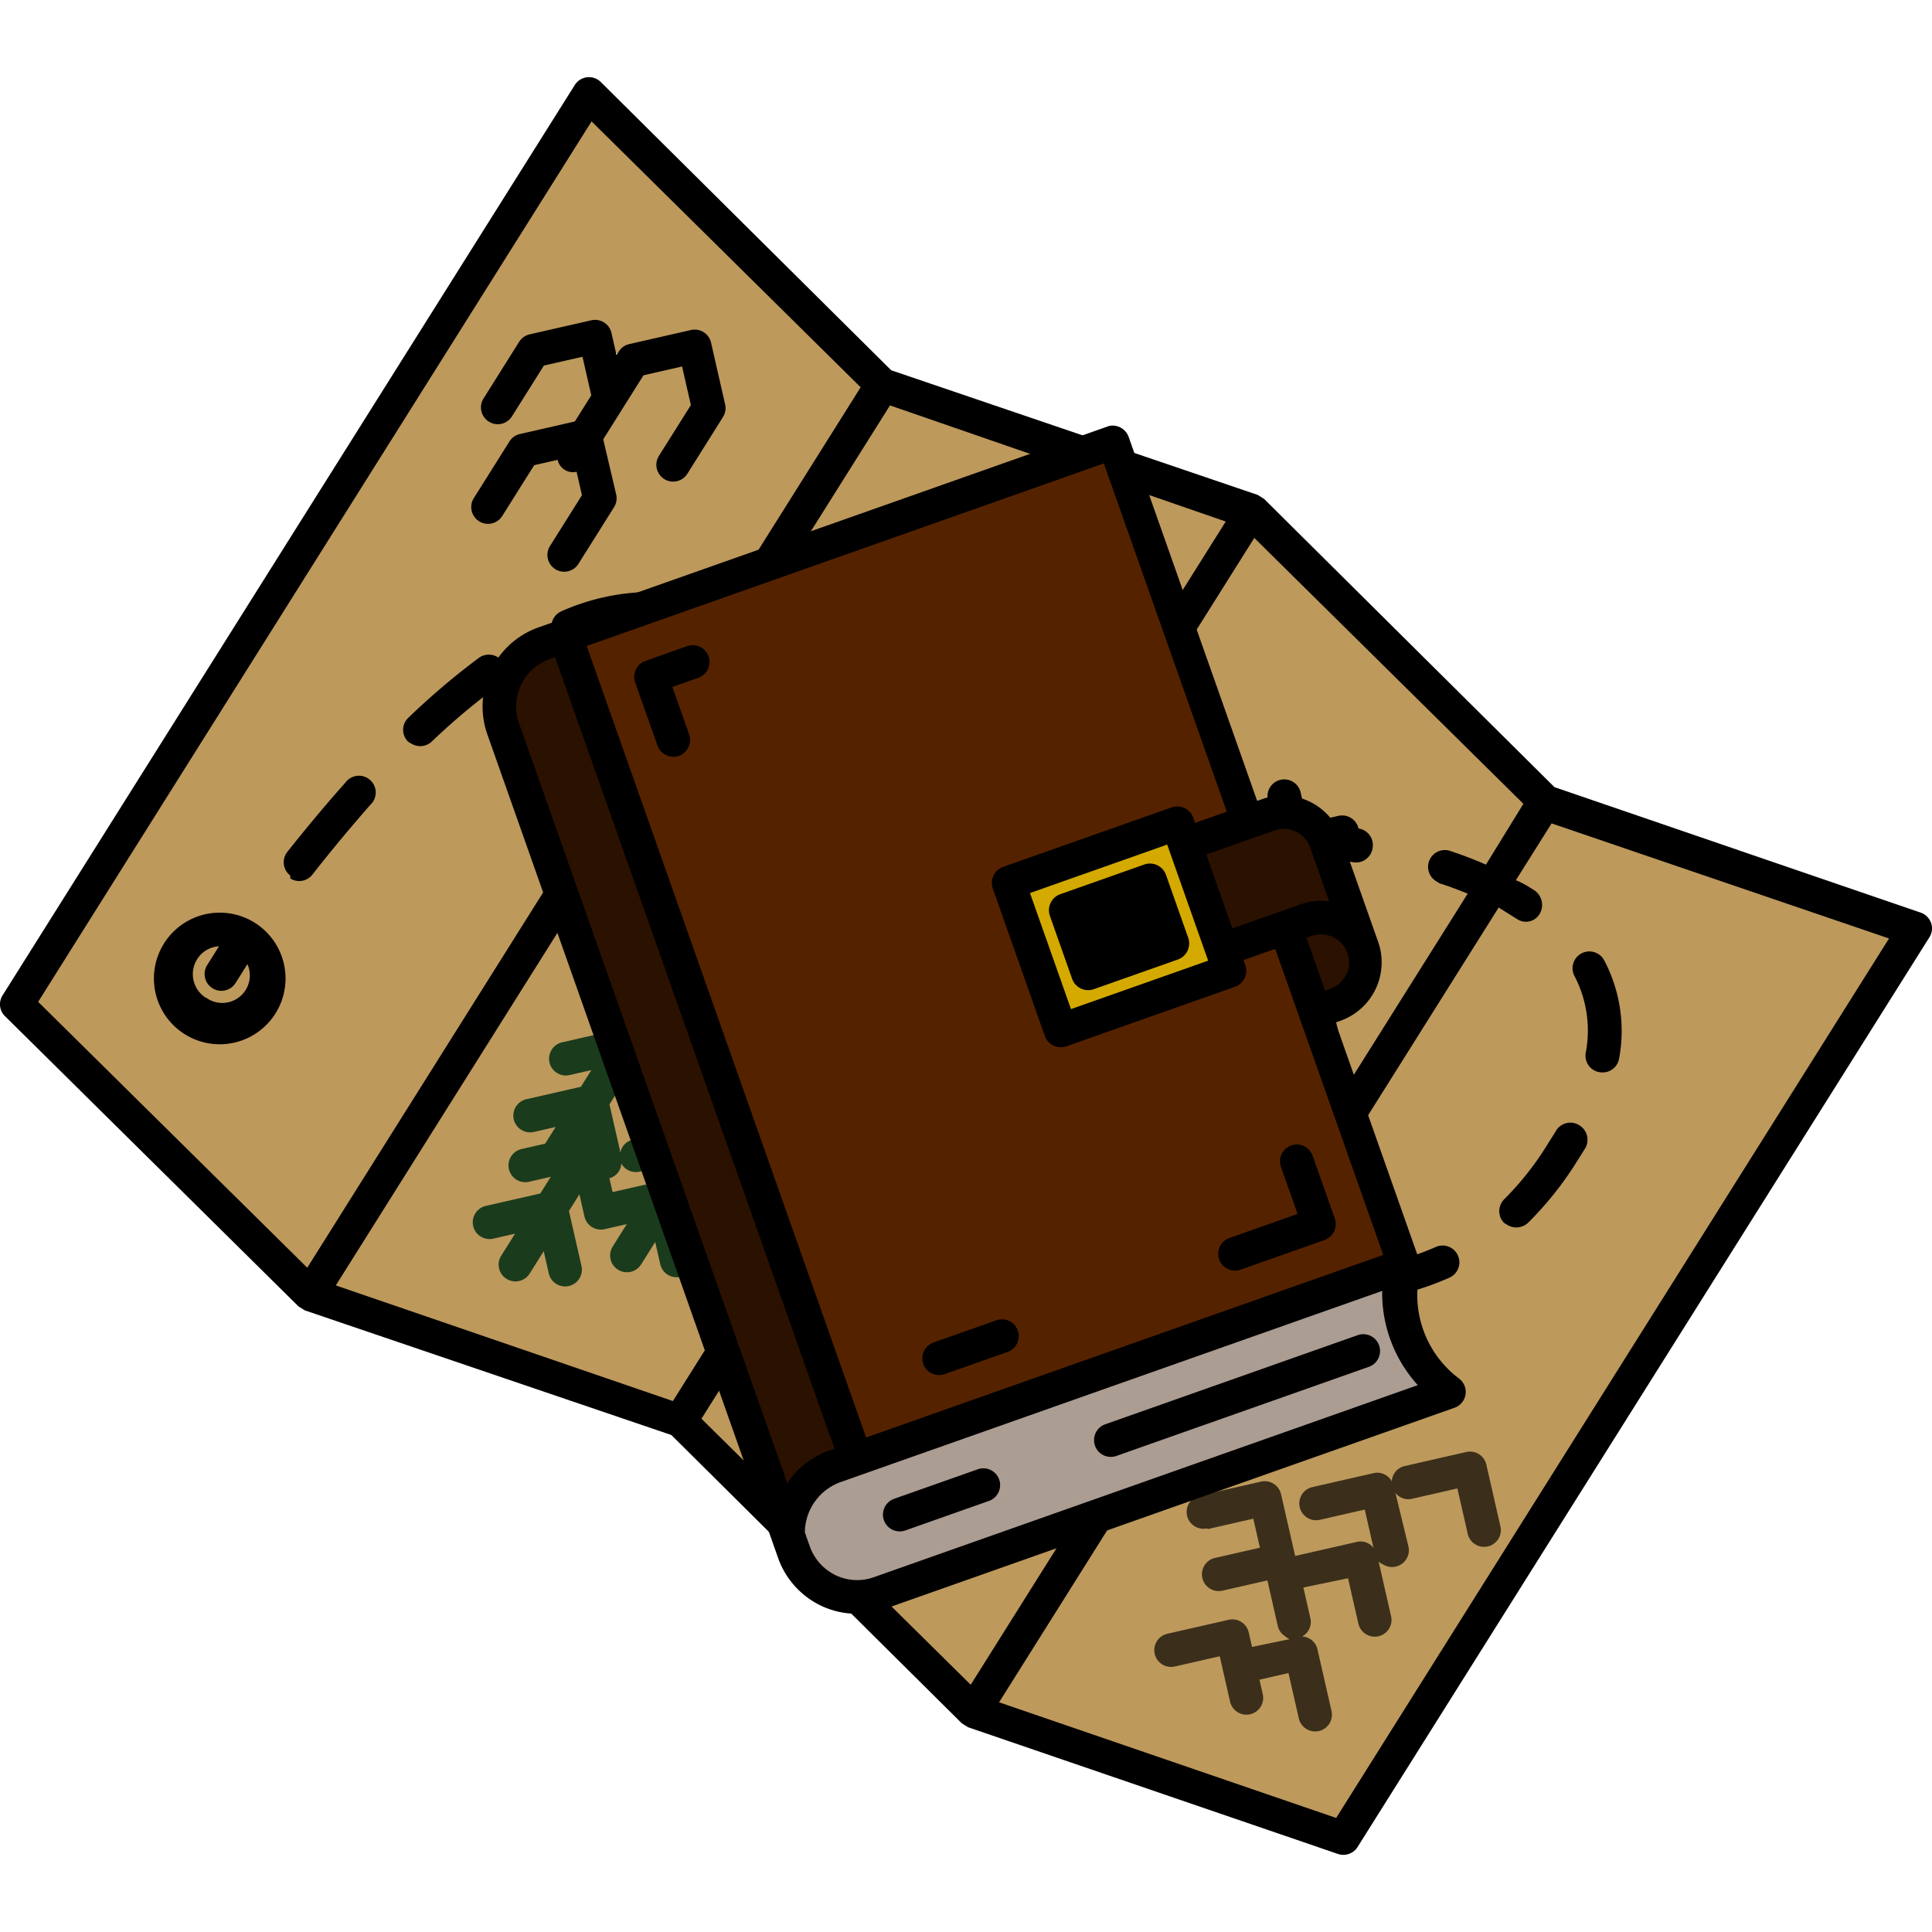 <?xml version="1.0" encoding="UTF-8" standalone="no"?>
<svg
   viewBox="0 0 86.314 86.314"
   x="0px"
   y="0px"
   version="1.1"
   id="svg22"
   sodipodi:docname="icon.svg"
   width="86.314"
   height="86.314"
   inkscape:version="1.1 (c68e22c387, 2021-05-23)"
   inkscape:export-filename="D:\code\Quest Map\icon.png"
   inkscape:export-xdpi="569.45532"
   inkscape:export-ydpi="569.45532"
   xmlns:inkscape="http://www.inkscape.org/namespaces/inkscape"
   xmlns:sodipodi="http://sodipodi.sourceforge.net/DTD/sodipodi-0.dtd"
   xmlns="http://www.w3.org/2000/svg"
   xmlns:svg="http://www.w3.org/2000/svg"
   xmlns:rdf="http://www.w3.org/1999/02/22-rdf-syntax-ns#"
   xmlns:cc="http://creativecommons.org/ns#"
   xmlns:dc="http://purl.org/dc/elements/1.1/">
  <defs
     id="defs26" />
  <sodipodi:namedview
     id="namedview24"
     pagecolor="#505050"
     bordercolor="#ffffff"
     borderopacity="1"
     inkscape:pageshadow="0"
     inkscape:pageopacity="0"
     inkscape:pagecheckerboard="1"
     showgrid="false"
     width="86.314px"
     inkscape:zoom="6.6498851"
     inkscape:cx="40.677395"
     inkscape:cy="40.376638"
     inkscape:window-width="1920"
     inkscape:window-height="1017"
     inkscape:window-x="1592"
     inkscape:window-y="32"
     inkscape:window-maximized="1"
     inkscape:current-layer="layer4" />
  <title
     id="title2">Magic set RTE</title>
  <g
     inkscape:groupmode="layer"
     id="layer4"
     inkscape:label="Map colours"
     style="display:inline"
     transform="translate(-12.895,-11.883)">
    <path
       style="fill:#bd995c;fill-opacity:1;stroke-width:0.03"
       d="m 67.494,34.726 c -4.882,-1.731 -9.771,-3.441 -14.675,-5.106 -0.949,0.071 -1.113,1.376 -1.698,1.99 -1.653,2.701 -3.45,5.346 -5.013,8.082 0.023,0.836 1.128,1.165 1.529,1.879 0.388,0.607 1.09,1.259 1.084,1.989 -0.451,0.467 -0.772,-0.482 -1.015,-0.737 -0.568,-0.787 -1.133,-1.727 -2.074,-2.083 -0.921,0.568 -1.236,1.813 -1.915,2.65 -5.344,8.572 -10.829,17.061 -16.027,25.721 -0.085,0.961 1.307,0.849 1.908,1.226 4.414,1.486 8.815,3.102 13.247,4.482 0.84,-0.272 1.066,-1.453 1.643,-2.098 2.175,-3.49 4.493,-6.923 6.579,-10.447 0.184,-0.402 -0.711,-1.004 -0.093,-1.276 0.93,0.414 1.334,-0.901 1.811,-1.446 4.967,-7.791 9.926,-15.59 14.709,-23.496 0.244,-0.402 0.654,-1.054 0.002,-1.33 z m -7.055,0.304 c 0.165,2.609 -0.115,5.244 -0.271,7.853 0.126,0.397 -0.215,1.156 -0.584,0.608 -0.048,-2.141 0.242,-4.291 0.158,-6.425 -0.507,-0.866 -1.466,0.093 -2.007,0.43 -0.635,0.381 -1.258,1.045 -1.914,1.257 -0.674,-0.548 -0.325,-1.74 -1.15,-2.122 -1.23,0.267 -2.181,1.414 -3.397,1.69 -0.606,-0.376 0.473,-0.767 0.694,-0.984 1.105,-0.667 2.187,-1.527 3.39,-1.953 0.536,0.63 0.174,2.02 1.17,2.131 1.31,-0.77 2.43,-1.961 3.781,-2.566 0.045,0.022 0.09,0.048 0.129,0.079 z M 48.98,47.123 c 0.097,1.285 -0.448,2.573 -0.841,3.789 -0.047,0.338 -0.605,1.023 -0.766,0.41 0.509,-1.392 0.679,-2.924 1.29,-4.267 0.106,0.011 0.221,0.015 0.317,0.068 z m -2.047,7.784 c 0.42,0.636 0.024,1.526 0.365,2.232 0.08,0.647 0.629,1.225 0.633,1.848 -0.324,0.53 -0.725,-0.401 -0.889,-0.643 -0.436,-1.022 -0.946,-2.303 -0.455,-3.378 0.095,-0.067 0.238,-0.135 0.346,-0.058 z m -5.872,3.41 c 0.498,0.903 0.673,2.018 0.74,3.046 -0.132,0.569 -0.718,0.063 -0.662,-0.324 -0.065,-0.709 -1.159,-0.976 -1.287,-0.158 -0.08,0.817 0.064,1.721 0.47,2.424 1.315,0.122 2.621,-0.727 3.942,-0.653 0.377,0.977 0.712,2.065 0.651,3.108 -0.447,0.605 -0.65,-0.553 -0.772,-0.846 -0.454,-0.75 -1.36,0.062 -1.134,0.726 0.02,0.919 0.4,1.853 0.378,2.74 -0.578,0.427 -0.75,-0.631 -0.815,-0.972 -0.541,-0.911 -1.191,0.206 -1.471,0.739 -0.338,0.5 -0.758,-0.343 -0.373,-0.621 0.736,-0.632 0.084,-1.532 -0.761,-1.16 -0.877,0.169 -0.552,-1.489 -1.526,-1.117 -0.879,0.631 -0.216,1.876 -0.134,2.732 0.124,0.287 0.213,1.225 -0.353,0.842 -0.336,-0.453 -0.548,-1.637 -1.294,-0.938 -0.158,0.32 -0.577,1.039 -1.017,0.729 -0.097,-0.698 1.195,-1.478 0.271,-1.945 -0.388,-0.201 -1.256,0.433 -1.444,-0.123 0.328,-0.761 1.443,-0.544 2.081,-0.877 0.67,-0.062 1.764,-0.86 0.941,-1.485 -0.418,-0.236 -1.197,0.328 -1.458,-0.178 0.359,-0.809 1.735,-0.458 1.903,-1.461 0.029,-0.929 -1.001,-0.512 -1.539,-0.556 -0.418,-0.412 0.344,-0.704 0.671,-0.742 0.827,-0.333 2.204,-0.276 2.47,-1.315 -0.072,-0.948 -1.104,-0.308 -1.602,-0.537 -0.296,-0.629 0.751,-0.622 1.099,-0.786 0.659,-0.111 1.344,-0.425 2.025,-0.292 z"
       id="path2210" />
    <path
       style="fill:#bd995c;fill-opacity:1;stroke-width:0.03"
       d="m 39.351,16.915 c -0.906,0.432 -1.158,1.646 -1.792,2.399 -7.743,12.364 -15.486,24.727 -23.228,37.091 -0.159,0.944 1.095,1.395 1.565,2.102 3.432,3.376 6.805,6.817 10.292,10.134 0.9,0.326 1.254,-0.952 1.73,-1.466 7.856,-12.269 15.567,-24.632 23.268,-36.999 0.447,-0.512 0.769,-1.32 0.033,-1.725 -3.846,-3.789 -7.7,-7.572 -11.522,-11.386 -0.115,-0.05 -0.23,-0.1 -0.344,-0.15 z m 4.751,10.146 c 0.433,0.984 0.555,2.072 0.828,3.105 -0.657,0.906 -1.108,2.042 -1.935,2.793 -0.753,-0.213 0.091,-0.91 0.229,-1.305 0.484,-0.798 1.299,-1.616 0.748,-2.604 0.042,-0.974 -0.75,-1.481 -1.609,-1.011 -1.38,-0.036 -1.677,1.485 -2.376,2.368 -0.99,1.022 -0.069,2.386 0.028,3.573 -0.072,0.848 -0.877,1.575 -1.286,2.355 -0.191,0.295 -0.624,1.031 -0.918,0.408 0.352,-1.148 1.743,-2.084 1.342,-3.386 -0.438,-1.205 -2.378,-1.733 -3.041,-0.423 -0.474,0.607 -0.803,1.466 -1.375,1.917 -0.787,-0.23 0.117,-0.959 0.244,-1.371 0.589,-0.693 0.767,-1.976 1.859,-1.959 1.048,-0.168 2.278,-0.454 2.65,-1.598 0.296,-0.786 0.005,-1.731 -0.386,-2.416 -0.746,-0.091 -1.599,0.153 -2.24,0.529 -0.578,0.744 -0.903,1.771 -1.656,2.343 -0.554,0.154 -0.36,-0.502 -0.108,-0.746 0.559,-0.801 0.976,-1.819 1.659,-2.454 0.963,-0.111 1.952,-0.651 2.915,-0.437 0.31,0.331 0.329,1.008 0.957,0.93 1.172,-0.085 2.299,-0.597 3.474,-0.612 z m -1.677,11.882 c 0.11,0.641 -0.95,0.406 -1.337,0.532 -1.018,0.082 -2.057,0.603 -3.021,0.643 -0.466,-0.572 0.593,-0.697 0.916,-0.859 1.105,-0.287 2.326,-0.742 3.443,-0.316 z m -7.463,2.764 c 0.365,0.333 -0.494,0.643 -0.616,0.899 -0.886,0.72 -1.799,1.613 -2.785,2.164 -0.599,-0.348 0.16,-0.754 0.413,-1.025 0.889,-0.743 1.718,-1.635 2.747,-2.165 0.087,0.028 0.165,0.078 0.24,0.128 z m -5.91,5.332 c 0.5,0.476 -0.478,0.997 -0.664,1.388 -0.756,0.742 -1.28,1.797 -2.132,2.363 -0.644,-0.336 0.194,-0.934 0.382,-1.292 0.727,-0.875 1.433,-1.853 2.296,-2.531 0.042,0.018 0.082,0.043 0.117,0.072 z m -5.004,6.44 c 1.601,0.904 1.523,3.496 -0.145,4.306 -1.431,0.901 -3.63,-0.253 -3.67,-1.959 -0.213,-1.572 1.364,-3.001 2.91,-2.686 0.321,0.051 0.63,0.166 0.906,0.338 z"
       id="path2249" />
    <path
       style="fill:#bd995c;fill-opacity:1;stroke-width:0.03"
       d="m 69.371,35.776 c -0.951,-0.249 -1.275,1.067 -1.787,1.61 -3.977,6.196 -7.853,12.456 -11.784,18.682 -0.263,1.172 1.241,0.602 1.853,0.454 1.78,-0.305 3.533,-1.007 5.343,-1.027 0.31,0.648 0.143,2.079 1.235,1.701 2.446,-0.476 4.884,-1.263 7.352,-1.492 0.698,1.475 0.725,3.218 1.467,4.645 0.946,0.207 1.113,-1.151 1.643,-1.687 1.353,-2.225 2.851,-4.394 4.115,-6.653 0.092,-0.904 -1.364,-0.783 -1.679,-1.439 0.244,-0.691 1.092,0.122 1.527,0.153 1.009,0.678 1.409,-0.707 1.867,-1.337 0.333,-0.654 1.316,-1.624 0.398,-2.23 -3.872,-3.771 -7.689,-7.603 -11.55,-11.38 z m 1.107,11.427 c 0.303,0.66 0.162,2.089 1.252,1.749 0.6,-0.118 1.341,-0.433 1.745,0.247 0.437,0.189 0.415,0.888 -0.141,0.758 -0.669,0.038 -1.846,-0.56 -1.955,0.423 -0.067,0.432 0.613,1.548 -0.186,1.551 -0.647,-0.488 -0.188,-2.024 -1.297,-1.831 -0.4,-0.015 -1.257,0.501 -1.492,-0.02 -0.089,-0.664 0.999,-0.447 1.349,-0.664 1.024,-0.304 0.112,-1.445 0.249,-2.126 0.125,-0.114 0.319,-0.147 0.476,-0.085 z"
       id="path2288" />
    <path
       style="fill:#bd995c;fill-opacity:1;stroke-width:0.03"
       d="m 97.182,53.379 c -4.9,-1.735 -9.825,-3.395 -14.739,-5.091 -0.937,0.047 -1.102,1.33 -1.673,1.932 -0.589,0.549 -0.694,1.524 0.281,1.664 0.437,0.086 0.331,1.022 -0.131,0.656 -0.624,-0.659 -1.563,-0.622 -1.824,0.341 -3.212,5.11 -6.424,10.221 -9.636,15.331 -0.247,0.424 0.693,1.12 -0.136,1.279 -1.194,-0.035 -1.38,1.467 -2.043,2.189 -3.322,5.368 -6.809,10.644 -9.97,16.105 0.007,0.922 1.322,0.802 1.925,1.18 4.414,1.487 8.815,3.102 13.247,4.481 0.84,-0.273 1.061,-1.457 1.637,-2.104 7.793,-12.42 15.721,-24.757 23.372,-37.264 0.102,-0.271 -0.037,-0.596 -0.31,-0.7 z m -13.054,1.524 c 0.6,1.087 0.86,2.441 0.752,3.688 0.042,0.403 -0.38,1.18 -0.682,0.537 0.172,-1.425 -0.302,-2.8 -0.572,-4.167 0.123,-0.143 0.35,-0.169 0.502,-0.058 z m -0.805,7.683 c 0.231,0.587 -0.519,1.133 -0.767,1.633 -0.611,0.713 -1.165,1.651 -2.032,2.065 -0.486,-0.213 0.071,-0.832 0.316,-1.018 0.837,-0.833 1.368,-2.007 2.26,-2.743 0.078,-0.002 0.161,0.012 0.223,0.063 z m -5.788,5.521 c 0.478,0.412 -0.509,0.666 -0.77,0.763 -1.141,0.32 -2.409,0.863 -3.578,0.61 -0.082,-0.734 1.002,-0.556 1.458,-0.726 0.951,-0.112 1.836,-0.683 2.773,-0.716 0.04,0.022 0.08,0.043 0.117,0.07 z m 1.213,9.174 c 0.35,0.98 0.769,2.059 0.746,3.089 -0.542,0.567 -0.713,-0.552 -0.807,-0.877 -0.016,-0.92 -0.549,-1.848 -1.573,-1.301 -0.42,0.097 -1.1,0.206 -1.413,0.21 -0.318,-0.177 -0.846,0.386 -0.656,0.852 0.045,0.696 0.344,1.438 0.275,2.102 -0.88,-0.054 -1.348,0.677 -0.931,1.464 0.036,0.536 0.442,1.352 -0.007,1.779 -0.497,-0.161 -0.458,-0.993 -0.631,-1.416 0.054,-1.036 -0.792,-1.517 -1.677,-1.011 -0.694,0.052 -1.687,0.385 -1.246,1.263 0.364,0.597 -0.151,1.267 0.205,1.824 0.516,1.019 0.784,2.234 0.85,3.378 -0.278,0.528 -0.602,-0.367 -0.689,-0.589 -0.255,-0.654 -0.219,-2.099 -1.278,-1.685 -0.646,0.031 -1.209,0.547 -1.004,1.218 0.006,0.368 -0.439,0.787 -0.569,0.23 -0.478,-0.727 -0.083,-2.178 -1.11,-2.348 -0.734,0.063 -1.568,0.543 -2.289,0.311 -0.242,-0.55 0.709,-0.557 1.002,-0.718 0.727,-0.106 1.554,-0.545 2.26,-0.258 0.238,0.509 0.427,1.341 1.18,0.982 0.566,-0.064 1.731,-0.389 1.208,-1.176 -0.64,-0.653 -0.303,-1.958 -1.092,-2.419 -0.797,-0.185 -1.873,0.795 -2.531,0.034 0.661,-0.73 1.989,-0.323 2.504,-1.121 0.017,-0.657 -0.129,-2.013 -1.094,-1.664 -0.62,0.021 -1.412,0.487 -1.985,0.148 -0.198,-0.633 0.868,-0.501 1.228,-0.712 0.634,-0.082 1.434,-0.435 1.994,-0.21 0.476,0.981 0.416,2.174 0.989,3.091 1.158,0.087 2.275,-0.58 3.453,-0.594 0.869,-0.337 0.337,-1.555 0.002,-2.099 -0.846,-0.238 -1.81,0.523 -2.626,0.153 -0.223,-0.574 0.716,-0.487 1.049,-0.669 0.875,-0.247 1.784,-0.417 2.673,-0.353 1.017,-0.705 2.364,-0.798 3.569,-0.946 z"
       id="path2327" />
    <path
       style="fill:#7787a7;fill-opacity:1;stroke-width:0.024"
       d="m 55.387,71.563 c -0.961,-0.727 -2.316,-0.561 -3.184,0.231 -1.106,0.9 -2.152,2.398 -1.682,3.879 0.188,0.815 1.163,1.005 1.809,0.602 0.673,-0.45 1.545,-0.539 2.23,-0.061 0.784,0.429 1.837,1.326 2.716,0.587 1.095,-0.916 0.932,-2.67 -0.026,-3.627 -0.538,-0.621 -1.174,-1.162 -1.862,-1.611 z"
       id="path2955" />
    <path
       style="fill:#bd995c;fill-opacity:1;stroke-width:0.002"
       d="m 42.657,63.557 c -0.13,-0.063 -0.279,-0.055 -0.415,-0.015 -0.28,0.063 -0.558,0.128 -0.835,0.186 -0.068,0.015 -0.14,0.036 -0.205,-7.02e-4 -0.103,-0.04 -0.129,-0.154 -0.214,-0.217 -0.179,-0.166 -0.48,-0.166 -0.659,-0.001 -0.109,0.09 -0.162,0.229 -0.178,0.366 -0.016,0.085 -0.089,0.156 -0.174,0.17 -0.231,0.068 -0.386,0.321 -0.341,0.558 0.05,0.231 0.099,0.462 0.16,0.69 0.07,0.212 0.293,0.36 0.516,0.338 0.176,-0.025 0.349,-0.075 0.523,-0.111 0.428,-0.099 0.858,-0.192 1.285,-0.295 0.153,-0.039 0.263,-0.163 0.336,-0.297 0.143,-0.232 0.294,-0.459 0.432,-0.693 0.113,-0.21 0.043,-0.494 -0.152,-0.63 -0.024,-0.019 -0.053,-0.031 -0.078,-0.047 z"
       id="path16810" />
    <path
       style="fill:#bd995c;fill-opacity:1;stroke-width:0.03"
       d="m 70.746,56.432 c -2.241,0.551 -4.544,0.962 -6.746,1.601 -0.59,0.603 0.117,1.574 0.129,2.33 0.029,0.374 0.452,1.387 -0.306,1.129 -0.73,-1.621 -0.7,-3.527 -1.455,-5.151 -1.322,-0.068 -2.635,0.524 -3.955,0.71 -1.047,0.197 -2.122,0.518 -3.172,0.383 -0.972,0.588 -1.313,1.845 -2.002,2.709 -0.425,0.593 -1.23,1.634 -0.141,2.01 0.517,0.418 1.297,0.647 1.675,1.183 0.006,0.728 -0.806,0.055 -1.115,-0.103 -0.643,-0.297 -1.659,-1.375 -2.147,-0.344 -2.507,4.107 -5.157,8.16 -7.574,12.302 0.079,0.882 1.192,1.355 1.699,2.057 3.405,3.341 6.743,6.759 10.209,10.034 0.948,0.296 1.298,-0.997 1.796,-1.551 3.359,-5.266 6.708,-10.544 9.949,-15.883 0.029,-1.017 -1.324,-0.736 -1.978,-1.1 -0.374,-0.052 -0.847,-0.424 -0.355,-0.728 1.072,-0.015 2.075,0.646 3.136,0.554 1.439,-2.028 2.676,-4.221 4.038,-6.312 -0.014,-1.566 -0.66,-3.113 -0.921,-4.672 -0.131,-0.449 -0.107,-1.196 -0.763,-1.158 z m -8.805,10.414 c 0.239,0.326 -0.271,0.601 -0.534,0.335 -1.313,-0.528 -2.681,-1.038 -3.835,-1.866 0.212,-0.751 0.981,-0.027 1.42,0.083 0.984,0.479 2.008,0.888 2.948,1.449 z m -6.288,4.209 c 1.524,0.955 3.331,2.455 3.009,4.469 -0.365,1.111 -1.303,2.699 -2.697,2.103 -0.944,-0.223 -1.698,-1.142 -2.666,-1.09 -0.923,0.727 -2.412,0.937 -3.146,-0.174 -1.096,-1.515 0.045,-3.466 1.142,-4.63 0.997,-1.126 2.795,-1.841 4.124,-0.822 0.077,0.049 0.156,0.094 0.233,0.143 z"
       id="path2366" />
    <path
       style="fill:#bd995c;fill-opacity:1;stroke-width:0.002"
       d="m 22.862,53.702 c -0.183,-0.073 -0.382,-0.017 -0.567,0.023 -0.411,0.111 -0.779,0.379 -1.002,0.743 -0.376,0.555 -0.359,1.33 0.007,1.885 0.162,0.249 0.385,0.461 0.653,0.59 0.519,0.314 1.206,0.315 1.729,0.01 0.357,-0.199 0.63,-0.537 0.769,-0.919 0.144,-0.404 0.128,-0.862 -0.043,-1.255 -0.097,-0.233 -0.383,-0.359 -0.62,-0.273 -0.165,0.051 -0.265,0.2 -0.348,0.341 -0.165,0.251 -0.316,0.504 -0.488,0.747 -0.117,0.11 -0.329,0.069 -0.398,-0.075 -0.046,-0.085 -0.034,-0.195 0.031,-0.267 0.176,-0.292 0.364,-0.578 0.533,-0.875 0.124,-0.237 0.009,-0.56 -0.237,-0.667 -0.007,-0.004 -0.014,-0.007 -0.02,-0.011 z"
       id="path2476" />
  </g>
  <g
     inkscape:groupmode="layer"
     id="layer3"
     inkscape:label="Map outline"
     style="display:inline"
     transform="translate(-12.895,-11.883)">
    <path
       d="m 98.699,52.653 -16.356,-5.603 -12.976,-12.88 -0.059,-0.037 -0.076,-0.048 -0.085,-0.053 -0.059,-0.037 -16.378,-5.57 -12.976,-12.88 a 0.75,0.75 0 0 0 -1.159,0.134 l -25.565,40.673 a 0.74,0.74 0 0 0 0.111,0.932 l 13.111,12.965 0.059,0.037 0.076,0.048 0.085,0.053 0.059,0.037 16.378,5.57 12.976,12.88 0.135,0.085 0.144,0.09 16.522,5.66 a 0.75,0.75 0 0 0 0.88,-0.309 l 25.544,-40.639 a 0.74,0.74 0 0 0 0.077,-0.649 0.77,0.77 0 0 0 -0.467,-0.459 z M 45.597,41.15 a 6.12,6.12 0 0 1 2.16,2.539 0.76,0.76 0 0 0 0.29,0.347 0.75,0.75 0 0 0 1.088,-0.923 7.61,7.61 0 0 0 -2.689,-3.238 l 6.21,-9.88 15,5.188 -16.092,25.603 -0.161,-0.101 a 0.76,0.76 0 0 0 -1.031,0.25 0.74,0.74 0 0 0 0.241,1.026 l 0.152,0.096 -7.807,12.42 -15.06,-5.167 z m 33.684,9.361 c -0.5,-0.22 -1.032,-0.425 -1.59,-0.609 a 0.75,0.75 0 0 0 -0.644,1.344 l 0.161,0.101 c 0.436,0.133 0.851,0.299 1.258,0.46 l -5.263,8.373 -1.043,-4.447 a 0.75,0.75 0 0 0 -0.847,-0.532 l -7.551,1.679 -0.314,-1.379 a 0.75,0.75 0 0 0 -0.897,-0.564 l -6.508,1.484 12.889,-20.506 12.022,11.879 z m -27.236,12.326 c 0.652,0.41 1.321,0.83 2.052,1.207 a 0.751,0.751 0 0 0 0.747,-1.302 c -0.686,-0.431 -1.361,-0.785 -2.001,-1.175 l 2.405,-3.827 a 0.7,0.7 0 0 0 0.212,0.133 0.74,0.74 0 0 0 0.566,0.096 l 6.137,-1.363 0.314,1.379 0.786,3.447 a 0.75,0.75 0 0 0 0.897,0.564 0.75,0.75 0 0 0 0.564,-0.897 l -0.629,-2.758 6.811,-1.554 1.179,5.171 -3.927,6.248 a 25,25 0 0 1 -2.458,-0.6 0.762,0.762 0 0 0 -0.626,1.39 0.69,0.69 0 0 0 0.169,0.106 c 0.691,0.198 1.366,0.363 2.039,0.514 L 56.263,87.151 44.233,75.266 Z M 39.324,17.306 51.346,29.185 26.622,68.52 14.6,56.641 Z m 33.266,75.796 -15.06,-5.167 11.362,-18.076 0.438,0.074 a 0.75,0.75 0 0 0 0.409,-1.42 l 10.111,-16.086 c 0.262,0.165 0.516,0.325 0.754,0.474 l 0.085,0.053 a 0.71,0.71 0 0 0 1,-0.257 0.79,0.79 0 0 0 -0.27,-1.055 c -0.246,-0.154 -0.516,-0.325 -0.802,-0.433 l 1.596,-2.54 15.076,5.141 z"
       id="path4-0" />
    <path
       d="m 24.325,53.139 -0.102,-0.064 a 2.94,2.94 0 1 0 0.102,0.064 z m -2.23,3.323 a 1.25,1.25 0 0 1 -0.388,-1.732 1.23,1.23 0 0 1 0.972,-0.57 c -0.335,0.533 -0.532,0.847 -0.532,0.847 a 0.75,0.75 0 0 0 1.27,0.798 c 0,0 0.192,-0.305 0.532,-0.847 a 1.23,1.23 0 0 1 -1.849,1.495 z"
       id="path6-9" />
    <path
       d="m 67.946,50.166 a 0.75,0.75 0 0 0 0.897,0.564 l 1.379,-0.314 0.314,1.379 a 0.75,0.75 0 0 0 0.897,0.564 0.75,0.75 0 0 0 0.564,-0.897 l -0.292,-1.282 c 0.32,0.036 0.899,0.092 1.632,0.223 a 0.75,0.75 0 0 0 0.879,-0.628 0.75,0.75 0 0 0 -0.628,-0.879 v 0 a 0.75,0.75 0 0 0 -0.897,-0.564 l -1.379,0.314 -0.314,-1.379 a 0.75,0.75 0 0 0 -1.462,0.333 l 0.314,1.379 -1.379,0.314 a 0.75,0.75 0 0 0 -0.526,0.874 z"
       id="path8-6" />
    <path
       d="m 83.238,55.491 a 5.26,5.26 0 0 1 0.5,3.432 0.75,0.75 0 0 0 0.348,0.762 0.71,0.71 0 0 0 0.269,0.098 0.75,0.75 0 0 0 0.879,-0.628 6.76,6.76 0 0 0 -0.669,-4.366 0.75,0.75 0 1 0 -1.327,0.702 z"
       id="path10-9" />
    <path
       d="m 82.398,62.427 c -0.133,0.212 -0.271,0.432 -0.415,0.66 a 13.22,13.22 0 0 1 -1.876,2.364 0.75,0.75 0 0 0 -0.019,1.063 l 0.152,0.096 a 0.77,0.77 0 0 0 0.927,-0.103 15.11,15.11 0 0 0 2.102,-2.612 c 0.154,-0.246 0.309,-0.491 0.452,-0.72 a 0.76,0.76 0 0 0 -0.277,-1.025 0.75,0.75 0 0 0 -1.047,0.275 z"
       id="path12-8" />
    <path
       d="m 57.619,65.939 0.068,0.043 c 1.271,0.646 2.527,1.222 3.669,1.68 a 0.752,0.752 0 0 0 0.624,-1.368 c -1.153,-0.477 -2.375,-1.032 -3.663,-1.688 a 0.751,0.751 0 0 0 -0.739,1.307 z"
       id="path14-6" />
    <path
       d="m 35.353,41.456 a 0.75,0.75 0 0 0 -1.07,-0.177 32.5,32.5 0 0 0 -3.141,2.667 0.74,0.74 0 0 0 -0.027,1.058 0.55,0.55 0 0 0 0.152,0.096 0.75,0.75 0 0 0 0.916,-0.086 30.09,30.09 0 0 1 3.02,-2.531 0.75,0.75 0 0 0 0.15,-1.028 z"
       id="path16-7" />
    <path
       d="m 48.487,51.341 a 27.46,27.46 0 0 0 1.015,-3.851 0.75,0.75 0 0 0 -1.482,-0.235 26.82,26.82 0 0 1 -0.962,3.635 l -0.085,0.135 a 0.74,0.74 0 0 0 0.312,0.857 0.58,0.58 0 0 0 0.161,0.101 0.75,0.75 0 0 0 0.941,-0.483 z"
       id="path18" />
    <path
       d="m 73.055,69.925 a 0.74,0.74 0 0 0 0.475,0.109 13.14,13.14 0 0 0 4.122,-1.071 0.75,0.75 0 1 0 -0.617,-1.368 11.76,11.76 0 0 1 -3.656,0.95 0.75,0.75 0 0 0 -0.651,0.772 0.76,0.76 0 0 0 0.327,0.607 z"
       id="path20" />
    <path
       d="m 42.895,39.098 a 0.76,0.76 0 0 0 -0.698,-0.769 10,10 0 0 0 -4.246,0.874 0.75,0.75 0 0 0 -0.371,0.948 0.76,0.76 0 0 0 0.29,0.347 0.72,0.72 0 0 0 0.687,0.054 8.33,8.33 0 0 1 3.595,-0.74 0.76,0.76 0 0 0 0.744,-0.714 z"
       id="path22" />
    <path
       d="m 46.028,55.122 a 5.64,5.64 0 0 0 1.189,4.291 1,1 0 0 0 0.195,0.122 0.75,0.75 0 0 0 0.943,-1.049 4.08,4.08 0 0 1 -0.822,-3.221 0.75,0.75 0 0 0 -0.671,-0.812 0.76,0.76 0 0 0 -0.834,0.669 z"
       id="path24" />
    <path
       d="m 25.869,51.133 a 0.75,0.75 0 0 0 0.988,-0.182 c 0.842,-1.077 1.702,-2.107 2.577,-3.105 a 0.75,0.75 0 1 0 -1.112,-0.994 c -0.873,0.975 -1.749,2.031 -2.594,3.094 a 0.75,0.75 0 0 0 0.131,1.051 z"
       id="path26" />
    <path
       d="m 43.951,65.793 a 0.75,0.75 0 0 0 0.897,0.564 0.75,0.75 0 0 0 0.564,-0.897 L 44.783,62.702 v 0 a 0.74,0.74 0 0 0 -0.112,-0.236 v 0 c 0,0 0,0 0,0 A 0.59,0.59 0 0 0 44.477,62.344 l -0.068,-0.043 a 0.58,0.58 0 0 0 -0.152,-0.096 l -0.068,-0.043 a 0.66,0.66 0 0 0 -0.266,0.01 l -2.758,0.629 a 0.73,0.73 0 0 0 -0.554,0.561 l -0.487,-2.137 0.468,-0.745 0.226,0.993 a 0.75,0.75 0 0 0 0.897,0.564 0.75,0.75 0 0 0 0.564,-0.897 l -0.629,-2.758 v 0 a 0.74,0.74 0 0 0 -0.112,-0.236 v 0 c 0,0 0,0 0,0 a 0.59,0.59 0 0 0 -0.195,-0.122 l -0.11,-0.069 a 0.58,0.58 0 0 0 -0.152,-0.096 l -0.068,-0.043 a 0.66,0.66 0 0 0 -0.266,0.01 l -2.758,0.629 a 0.75,0.75 0 0 0 0.333,1.462 l 0.993,-0.226 -0.468,0.745 -2.454,0.56 a 0.75,0.75 0 0 0 0.333,1.462 l 0.993,-0.226 -0.468,0.745 -1.075,0.245 a 0.75,0.75 0 0 0 0.333,1.462 l 0.993,-0.226 -0.468,0.745 -2.454,0.56 a 0.75,0.75 0 0 0 0.333,1.462 l 0.993,-0.226 -0.623,0.991 a 0.75,0.75 0 0 0 1.27,0.798 l 0.633,-1.008 0.226,0.993 a 0.75,0.75 0 0 0 0.897,0.564 0.75,0.75 0 0 0 0.564,-0.897 l -0.56,-2.454 0.468,-0.745 0.226,0.993 a 0.75,0.75 0 0 0 0.897,0.564 l 0.993,-0.226 -0.633,1.008 a 0.75,0.75 0 0 0 1.27,0.798 l 0.633,-1.008 0.226,0.993 a 0.75,0.75 0 0 0 0.897,0.564 0.75,0.75 0 0 0 0.564,-0.897 l -0.56,-2.454 0.468,-0.745 z m -3.688,-0.653 -0.142,-0.62 a 0.71,0.71 0 0 0 0.532,-0.658 0.74,0.74 0 0 0 0.809,0.367 l 0.993,-0.226 -0.468,0.745 z"
       id="path28"
       style="fill:#1b3b1d;fill-opacity:1" />
    <path
       d="m 39.845,31.511 1.799,-2.862 1.724,-0.393 0.393,1.724 -1.432,2.277 a 0.75,0.75 0 0 0 1.27,0.798 l 1.596,-2.54 a 0.75,0.75 0 0 0 0.096,-0.566 l -0.629,-2.758 a 0.75,0.75 0 0 0 -0.897,-0.564 l -2.758,0.629 a 0.75,0.75 0 0 0 -0.468,0.332 l -0.101,0.161 -0.226,-0.993 a 0.75,0.75 0 0 0 -0.897,-0.564 l -2.758,0.629 a 0.75,0.75 0 0 0 -0.468,0.332 l -1.596,2.54 a 0.75,0.75 0 0 0 1.27,0.798 l 1.431,-2.277 1.724,-0.393 0.393,1.724 -0.734,1.168 -2.454,0.56 a 0.75,0.75 0 0 0 -0.468,0.332 l -1.596,2.54 a 0.75,0.75 0 0 0 1.27,0.798 l 1.431,-2.277 1.048,-0.239 a 0.7,0.7 0 0 0 0.847,0.532 l 0.239,1.048 -1.432,2.277 a 0.75,0.75 0 0 0 1.27,0.798 l 1.596,-2.54 a 0.75,0.75 0 0 0 0.096,-0.566 z"
       id="path30" />
    <path
       d="m 60.982,35.277 a 0.75,0.75 0 0 0 -1.191,-0.642 l -3.458,2.551 -0.377,-1.655 a 0.74,0.74 0 0 0 -0.439,-0.524 0.76,0.76 0 0 0 -0.679,0.046 l -3.822,2.322 a 0.74,0.74 0 0 0 -0.253,1.022 0.84,0.84 0 0 0 0.245,0.249 0.75,0.75 0 0 0 0.785,0.009 l 2.938,-1.78 0.396,1.737 a 0.72,0.72 0 0 0 0.469,0.531 0.76,0.76 0 0 0 0.705,-0.088 l 3.097,-2.258 -0.272,6.502 a 0.75,0.75 0 1 0 1.494,0.065 z"
       id="path32"
       style="fill:#3b2f1b;fill-opacity:1" />
    <path
       d="m 55.772,70.531 c -2.54,-1.596 -4.83,0.637 -5.703,2.026 -0.692,1.101 -1.513,3.478 0.333,4.638 a 2.18,2.18 0 0 0 2.588,-0.039 c 0.445,-0.276 0.559,-0.345 1.017,-0.058 1.634,1.027 3.175,1.996 4.638,-0.333 1.251,-1.99 0.175,-4.319 -2.873,-6.235 z m -0.967,5.298 a 2.18,2.18 0 0 0 -2.588,0.039 c -0.445,0.276 -0.559,0.345 -1.017,0.058 -1.024,-0.644 0.107,-2.519 0.139,-2.57 0.032,-0.051 1.73,-2.752 3.634,-1.554 1.084,0.681 3.481,2.448 2.401,4.167 -0.633,1.008 -0.75,1.005 -2.57,-0.139 z"
       id="path34" />
    <path
       d="m 66.861,80.194 2.027,-0.462 0.296,1.296 -2.027,0.462 a 0.75,0.75 0 0 0 0.333,1.462 l 2.027,-0.462 0.462,2.027 a 0.74,0.74 0 0 0 0.332,0.468 0.69,0.69 0 0 0 0.203,0.128 l -1.683,0.348 -0.148,-0.648 a 0.75,0.75 0 0 0 -0.897,-0.564 l -2.758,0.629 a 0.75,0.75 0 0 0 0.333,1.462 l 2.027,-0.462 0.462,2.027 a 0.75,0.75 0 0 0 0.897,0.564 0.75,0.75 0 0 0 0.564,-0.897 l -0.148,-0.648 1.296,-0.296 0.462,2.027 a 0.75,0.75 0 0 0 0.897,0.564 0.75,0.75 0 0 0 0.564,-0.897 l -0.629,-2.758 a 0.74,0.74 0 0 0 -0.681,-0.57 0.74,0.74 0 0 0 0.367,-0.809 l -0.314,-1.379 1.995,-0.412 0.462,2.027 a 0.75,0.75 0 0 0 0.897,0.564 0.75,0.75 0 0 0 0.564,-0.897 l -0.557,-2.44 a 0.69,0.69 0 0 0 0.203,0.128 0.74,0.74 0 0 0 0.566,0.096 0.75,0.75 0 0 0 0.564,-0.897 l -0.583,-2.398 a 0.73,0.73 0 0 0 0.742,0.266 l 2.027,-0.462 0.462,2.027 a 0.75,0.75 0 0 0 0.897,0.564 0.75,0.75 0 0 0 0.564,-0.897 l -0.629,-2.758 a 0.75,0.75 0 0 0 -0.897,-0.564 l -2.758,0.629 a 0.74,0.74 0 0 0 -0.57,0.681 0.74,0.74 0 0 0 -0.809,-0.367 l -2.758,0.629 a 0.75,0.75 0 0 0 0.333,1.462 l 2.027,-0.462 0.39,1.71 a 0.73,0.73 0 0 0 -0.742,-0.266 l -2.758,0.629 -0.629,-2.758 a 0.75,0.75 0 0 0 -0.897,-0.564 l -2.758,0.629 a 0.75,0.75 0 0 0 0.333,1.462 z"
       id="path36"
       style="fill:#3b2f1b;fill-opacity:1" />
  </g>
  <g
     inkscape:groupmode="layer"
     id="layer2"
     inkscape:label="Book colours"
     style="display:inline"
     transform="translate(-12.895,-11.883)">
    <path
       style="fill:#552200;stroke-width:0.03"
       d="m 38.785,40.471 c 0.081,1.304 0.838,2.519 1.177,3.789 3.751,10.625 7.502,21.251 11.254,31.876 0.606,0.762 1.589,-0.205 2.338,-0.295 7.084,-2.501 14.167,-5.002 21.251,-7.502 0.762,-0.606 -0.205,-1.589 -0.295,-2.338 -1.434,-3.947 -2.735,-7.973 -4.251,-11.871 -0.534,-0.444 -1.417,0.069 -1.899,0.472 -0.332,0.407 -0.145,1.097 -0.867,1.078 -2.444,0.807 -4.855,1.83 -7.332,2.48 -0.992,-2.24 -1.867,-4.598 -2.436,-6.96 2.549,-1.091 5.217,-1.888 7.816,-2.852 0.647,0.829 1.867,0.491 2.542,-0.091 -0.079,-1.305 -0.838,-2.519 -1.176,-3.79 -1.467,-4.042 -2.801,-8.161 -4.351,-12.155 -0.695,-0.532 -1.61,0.359 -2.38,0.458 -7.036,2.484 -14.073,4.968 -21.109,7.452 -0.094,0.083 -0.188,0.166 -0.281,0.249 z m 4.124,1.048 c 0.349,-0.076 1.368,-0.697 1.253,0.065 -0.621,0.314 -1.958,0.407 -1.466,1.392 0.138,0.674 0.689,1.399 0.507,2.096 -0.476,0.496 -0.533,-0.556 -0.737,-0.8 -0.274,-0.743 -0.57,-1.503 -0.714,-2.276 0.37,-0.195 0.766,-0.336 1.158,-0.478 z m 27.81,21.901 c 0.73,0.134 0.664,1.182 0.985,1.705 0.078,0.506 0.569,1.155 0.318,1.641 -1.371,0.538 -2.783,1.172 -4.232,1.386 -0.407,-0.563 0.669,-0.637 0.938,-0.848 0.827,-0.379 1.813,-0.475 2.523,-1.048 0.119,-0.946 -0.772,-1.862 -0.668,-2.753 0.04,-0.034 0.083,-0.071 0.136,-0.084 z m -14.528,8.303 c 0.545,-0.068 1.186,-0.635 1.723,-0.384 0.398,0.568 -0.757,0.62 -1.06,0.84 -0.731,0.211 -1.488,0.647 -2.242,0.615 -0.377,-0.561 0.695,-0.631 0.966,-0.846 0.203,-0.078 0.408,-0.151 0.613,-0.224 z"
       id="path1079" />
    <path
       style="display:inline;fill:#ac9d93;stroke-width:0.03"
       d="m 59.877,74.302 c -3.406,1.254 -6.877,2.364 -10.227,3.752 -0.891,0.768 -1.642,2.153 -0.852,3.253 0.545,1.18 1.999,1.953 3.238,1.33 7.619,-2.516 15.171,-5.238 22.719,-7.958 0.599,-0.269 2.138,-0.574 1.519,-1.527 -0.898,-1.042 -1.065,-2.426 -1.347,-3.697 -0.632,-0.692 -1.65,0.303 -2.423,0.388 -4.209,1.487 -8.418,2.97 -12.626,4.46 z m 8.214,-0.408 c 1.917,-0.677 3.835,-1.354 5.752,-2.031 0.71,0.361 -0.157,0.795 -0.611,0.835 -3.638,1.27 -7.245,2.689 -10.921,3.802 -0.437,-0.61 0.607,-0.634 0.935,-0.858 1.586,-0.605 3.233,-1.173 4.846,-1.748 z m -12.15,4.312 c 0.371,-0.106 1.289,-0.608 1.227,0.128 -1.303,0.675 -2.753,1.03 -4.118,1.563 -0.773,-0.405 0.314,-0.822 0.749,-0.901 0.714,-0.265 1.425,-0.535 2.143,-0.789 z"
       id="path1799" />
    <path
       style="display:inline;fill:#2b1100;stroke-width:0.03"
       d="m 37.42,40.85 c -1.106,0.526 -2.179,1.715 -1.698,3.02 1.49,5.224 3.501,10.285 5.247,15.427 2.212,6.12 4.237,12.312 6.613,18.37 0.182,0.713 1.038,0.695 1.387,0.118 0.413,-0.66 1.662,-0.557 1.631,-1.432 C 46.452,64.604 42.305,52.856 38.157,41.107 38.008,40.829 37.706,40.713 37.42,40.85 Z"
       id="path1229" />
    <path
       style="display:inline;fill:#2b1100;stroke-width:0.03"
       d="m 66.463,49.819 c 0.064,1.254 0.804,2.419 1.124,3.639 0.6,0.754 1.589,-0.178 2.34,-0.251 0.82,-0.371 1.839,-0.401 2.558,-0.934 0.301,-1.012 -0.402,-2.053 -0.845,-2.933 -0.641,-1.152 -2.11,-0.82 -3.098,-0.403 -0.68,0.302 -1.523,0.376 -2.079,0.882 z"
       id="path1305" />
    <path
       style="display:inline;fill:#2b1100;stroke-width:0.03"
       d="m 71.502,53.309 c -0.936,0.513 -0.133,1.663 0.087,2.386 0.177,0.763 1.243,0.99 1.579,0.218 0.922,-1.12 -0.195,-3.152 -1.666,-2.604 z"
       id="path1344" />
    <path
       style="display:inline;fill:#d4aa00;stroke-width:0.03"
       d="m 58.512,51.67 c 0.09,1.328 0.853,2.566 1.202,3.86 0.312,0.647 0.387,2.199 1.446,1.693 1.963,-0.734 4.006,-1.334 5.921,-2.15 0.532,-0.695 -0.359,-1.61 -0.458,-2.38 -0.483,-1.113 -0.661,-2.406 -1.349,-3.398 -1.328,0.091 -2.566,0.853 -3.86,1.202 -0.941,0.421 -2.085,0.551 -2.902,1.174 z m 3.707,-0.079 c 0.715,-0.192 1.538,-0.63 2.221,-0.602 0.422,1.041 0.84,2.116 1.108,3.197 -1.33,0.574 -2.746,1.195 -4.145,1.444 -0.536,-1.01 -0.998,-2.155 -1.115,-3.271 0.609,-0.33 1.285,-0.524 1.932,-0.768 z"
       id="path1420" />
    <path
       style="display:inline;fill:#000000;stroke-width:0.03"
       d="m 61.146,52.811 c 0.03,0.671 0.202,1.855 0.975,1.968 0.824,-0.298 1.798,-0.447 2.496,-0.998 -0.03,-0.671 -0.202,-1.855 -0.975,-1.968 -0.817,0.296 -1.807,0.451 -2.496,0.998 z"
       id="path1533" />
  </g>
  <g
     inkscape:groupmode="layer"
     id="layer1"
     inkscape:label="Book outline"
     style="display:inline"
     transform="translate(-12.895,-11.883)">
    <path
       d="m 62.417,30.923 -25.46,8.988 a 3.75,3.75 0 0 0 -2.288,4.784 l 12.983,36.775 c 0,0 0.027,0.075 0.04,0.113 a 3.76,3.76 0 0 0 1.861,2.026 3.72,3.72 0 0 0 2.865,0.155 l 25.46,-8.988 a 0.75,0.75 0 0 0 0.195,-1.31 4.66,4.66 0 0 1 -1.718,-4.866 c 0,0 0,0 0,0 a 0.71,0.71 0 0 0 -0.008,-0.294 0.25,0.25 0 0 0 -0.023,-0.066 l -3.768,-10.674 0.236,-0.083 a 2.77,2.77 0 0 0 1.678,-3.509 l -1.665,-4.715 a 2.75,2.75 0 0 0 -3.509,-1.678 l -0.236,0.083 -5.743,-16.266 a 0.76,0.76 0 0 0 -0.9,-0.478 z m 5.285,17.223 -1.414,0.499 -0.083,-0.236 a 0.76,0.76 0 0 0 -0.957,-0.458 l -7.544,2.663 a 0.76,0.76 0 0 0 -0.458,0.957 l 2.33,6.601 a 0.76,0.76 0 0 0 0.957,0.458 l 7.544,-2.663 a 0.76,0.76 0 0 0 0.458,-0.957 l -0.083,-0.236 1.414,-0.499 4.827,13.673 -23.103,8.156 -12.484,-35.361 23.103,-8.156 z m -0.831,6.656 -6.129,2.164 -1.831,-5.186 6.129,-2.164 z M 36.083,44.197 a 2.25,2.25 0 0 1 1.373,-2.871 l 0.236,-0.083 12.484,35.361 -0.236,0.083 a 3.76,3.76 0 0 0 -1.872,1.456 z M 76.219,73.772 51.937,82.345 a 2.22,2.22 0 0 1 -1.719,-0.093 2.27,2.27 0 0 1 -1.172,-1.368 1.8,1.8 0 0 1 -0.073,-0.207 1.85,1.85 0 0 1 -0.077,-0.217 l -0.043,-0.123 a 2.41,2.41 0 0 1 1.652,-2.259 l 24.14,-8.522 a 6.13,6.13 0 0 0 1.592,4.21 z M 73.03,55.428 a 1.23,1.23 0 0 1 -0.701,0.629 l -0.236,0.083 -0.832,-2.357 0.236,-0.083 a 1.25,1.25 0 0 1 1.595,0.763 1.23,1.23 0 0 1 -0.043,0.959 z m -3.197,-6.443 a 1.25,1.25 0 0 1 1.595,0.763 l 0.849,2.405 a 2.74,2.74 0 0 0 -1.279,0.133 L 67.952,53.36 66.787,50.06 69.851,48.978 Z"
       id="path4" />
    <path
       d="m 43.225,45.652 a 0.76,0.76 0 0 0 0.458,-0.957 l -0.749,-2.122 1.179,-0.416 a 0.75,0.75 0 0 0 -0.499,-1.414 l -1.886,0.666 a 0.76,0.76 0 0 0 -0.458,0.957 l 0.999,2.829 a 0.76,0.76 0 0 0 0.957,0.458 z"
       id="path10" />
    <path
       d="m 68.3,68.614 3.772,-1.332 a 0.76,0.76 0 0 0 0.458,-0.957 l -0.999,-2.829 a 0.75,0.75 0 0 0 -1.414,0.499 l 0.749,2.122 -3.065,1.082 a 0.75,0.75 0 0 0 0.499,1.414 z"
       id="path8" />
    <path
       d="m 54.141,72.817 a 0.76,0.76 0 0 0 0.957,0.458 l 2.829,-0.999 a 0.75,0.75 0 0 0 -0.499,-1.414 l -2.829,0.999 a 0.76,0.76 0 0 0 -0.458,0.957 z"
       id="path6" />
    <path
       d="M 73.57,71.526 62.254,75.521 a 0.75,0.75 0 0 0 0.499,1.414 l 11.316,-3.995 a 0.75,0.75 0 0 0 -0.499,-1.414 z"
       id="path14" />
    <path
       d="m 56.596,77.518 -3.772,1.332 a 0.75,0.75 0 0 0 0.499,1.414 l 3.772,-1.332 a 0.75,0.75 0 0 0 -0.499,-1.414 z"
       id="path16" />
    <path
       d="m 61.753,56.079 3.772,-1.332 a 0.76,0.76 0 0 0 0.458,-0.957 l -0.999,-2.829 a 0.76,0.76 0 0 0 -0.957,-0.458 l -3.772,1.332 a 0.76,0.76 0 0 0 -0.458,0.957 l 0.999,2.829 a 0.76,0.76 0 0 0 0.957,0.458 z m -0.291,-3.079 2.357,-0.832 0.499,1.414 -2.357,0.832 z"
       id="path12" />
  </g>
</svg>
